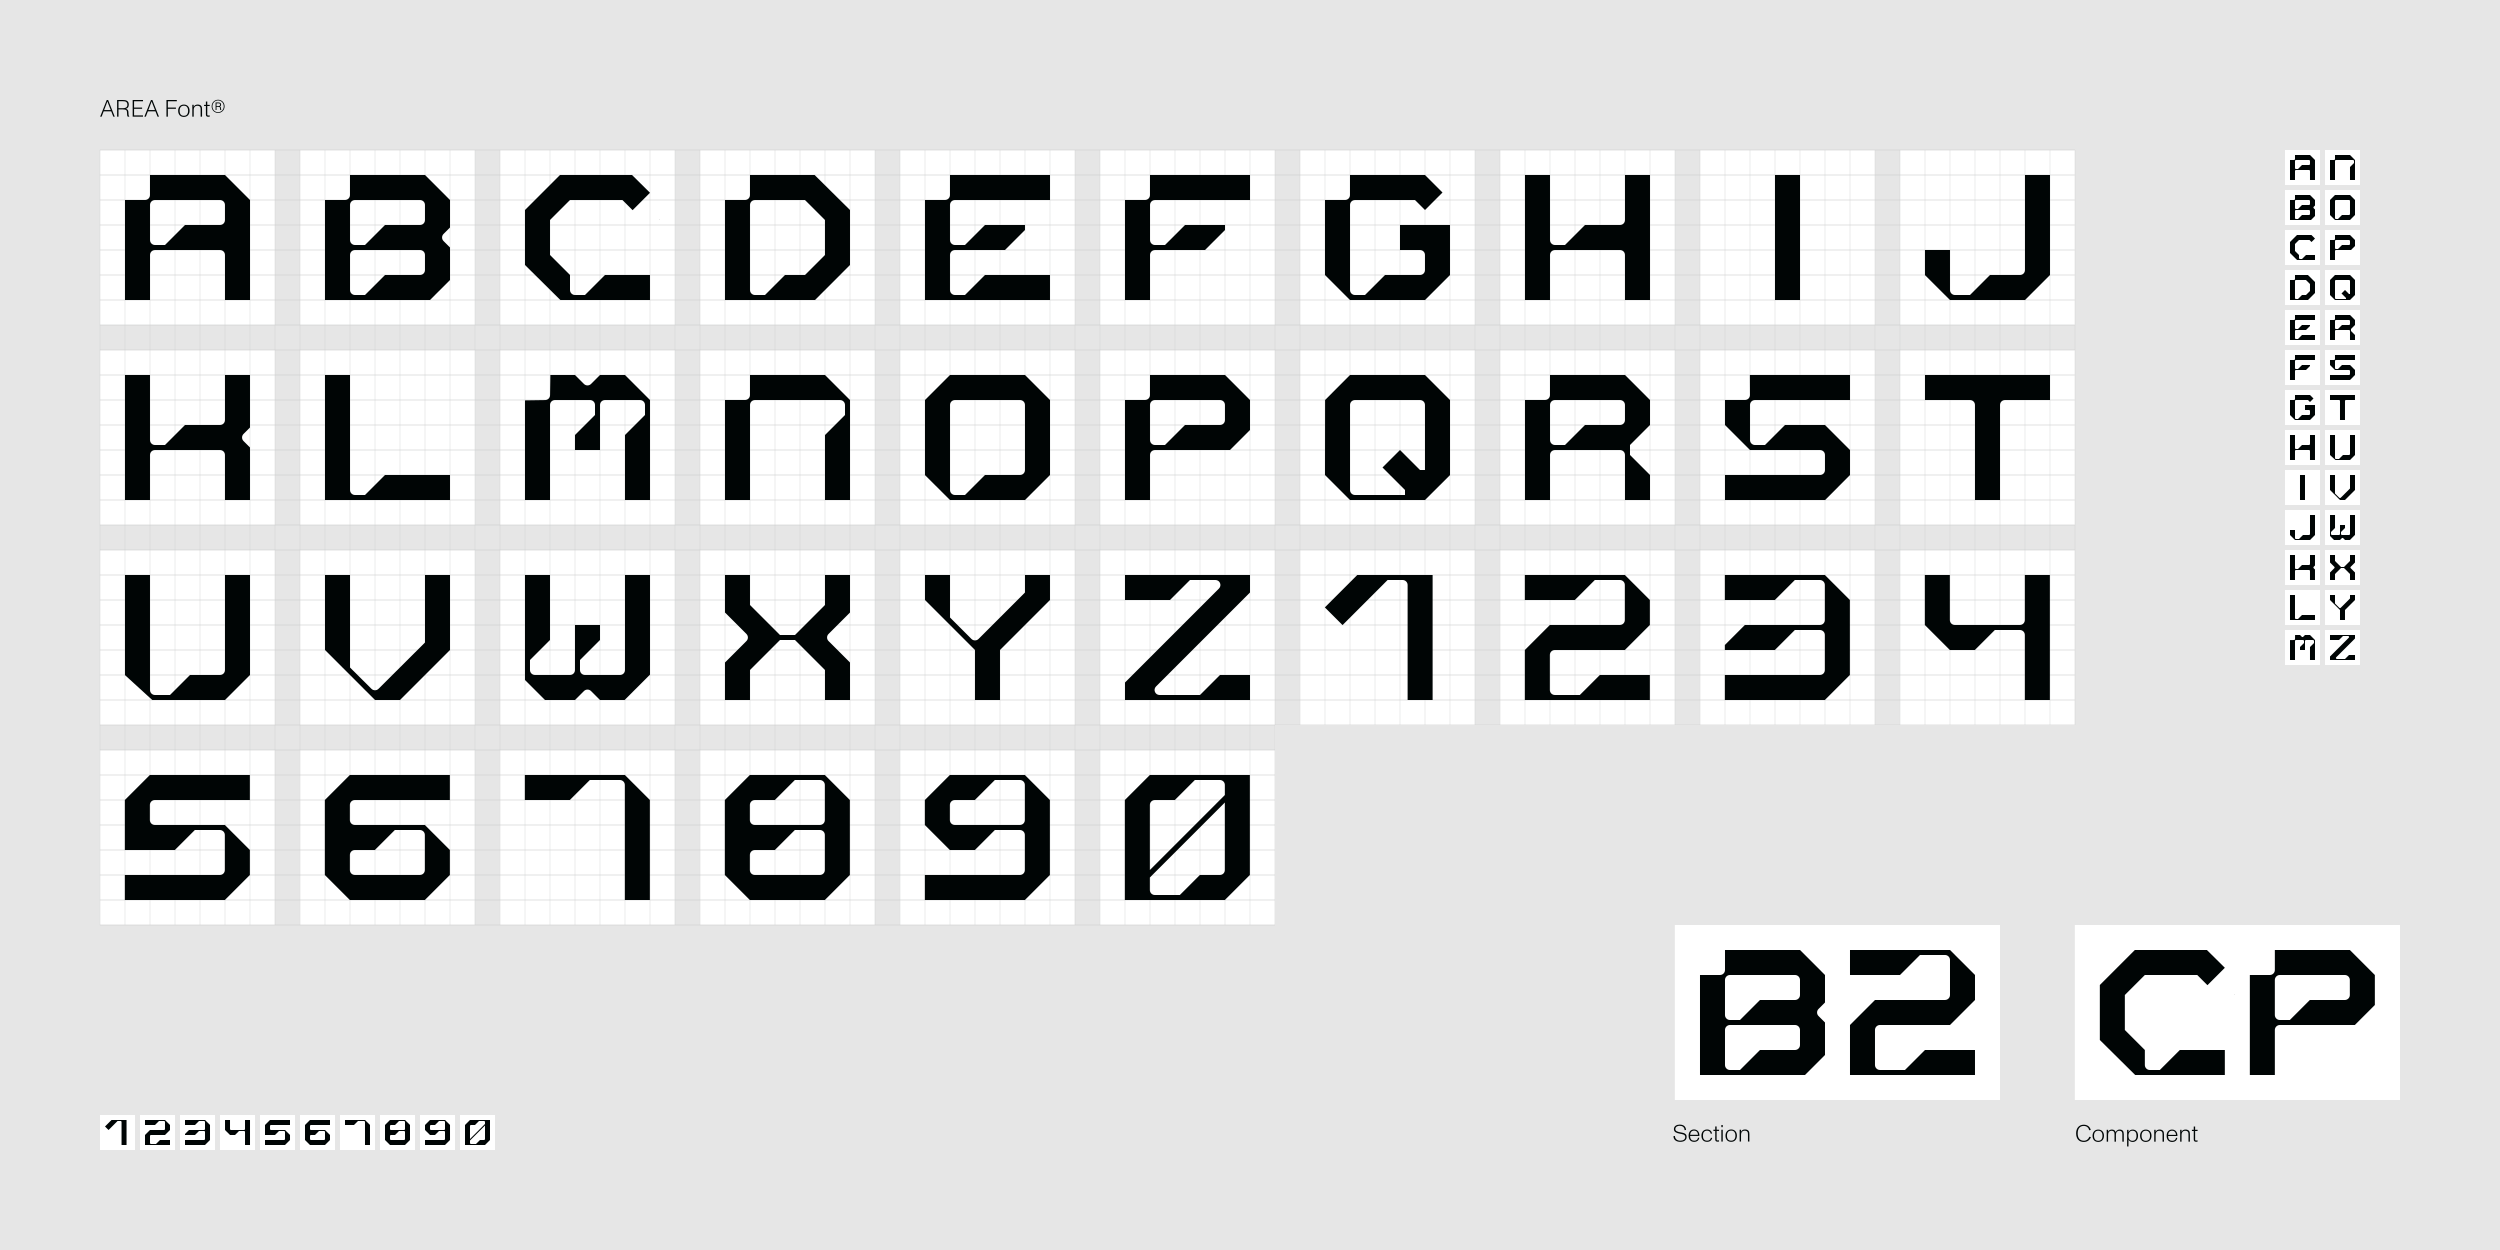 <?xml version="1.0" encoding="UTF-8"?>
<svg xmlns="http://www.w3.org/2000/svg" viewBox="0 0 2834.65 1417.32">
  <defs>
    <style>
      .cls-1 {
        stroke-width: .68px;
      }

      .cls-1, .cls-2 {
        fill: none;
        stroke: #cccdcd;
      }

      .cls-2 {
        stroke-width: .43px;
      }

      .cls-3 {
        fill: #000505;
      }

      .cls-4 {
        fill: #e6e6e6;
      }

      .cls-5 {
        fill: #fff;
      }
    </style>
  </defs>
  <g id="Ebene_3" data-name="Ebene 3">
    <rect class="cls-4" width="2834.65" height="1417.32"/>
  </g>
  <g id="Ebene_5" data-name="Ebene 5">
    <rect class="cls-5" x="113.39" y="170.08" width="198.43" height="198.43"/>
    <rect class="cls-5" x="340.16" y="170.08" width="198.43" height="198.43"/>
    <rect class="cls-5" x="566.93" y="170.08" width="198.43" height="198.43"/>
    <rect class="cls-5" x="793.7" y="170.08" width="198.43" height="198.43"/>
    <rect class="cls-5" x="1020.47" y="170.08" width="198.43" height="198.43"/>
    <rect class="cls-5" x="1247.24" y="170.08" width="198.43" height="198.43"/>
    <rect class="cls-5" x="1474.02" y="170.08" width="198.43" height="198.43"/>
    <rect class="cls-5" x="1700.79" y="170.08" width="198.43" height="198.43"/>
    <rect class="cls-5" x="1927.56" y="170.08" width="198.43" height="198.43"/>
    <rect class="cls-5" x="2154.33" y="170.08" width="198.43" height="198.43"/>
    <rect class="cls-5" x="1473.86" y="623.62" width="198.43" height="198.43"/>
    <rect class="cls-5" x="1700.63" y="623.62" width="198.43" height="198.43"/>
    <rect class="cls-5" x="1927.4" y="623.62" width="198.43" height="198.43"/>
    <rect class="cls-5" x="2154.17" y="623.62" width="198.43" height="198.43"/>
    <rect class="cls-5" x="113.23" y="850.39" width="198.43" height="198.43"/>
    <rect class="cls-5" x="340" y="850.39" width="198.43" height="198.43"/>
    <rect class="cls-5" x="566.77" y="850.39" width="198.43" height="198.43"/>
    <rect class="cls-5" x="793.54" y="850.39" width="198.43" height="198.43"/>
    <rect class="cls-5" x="1020.31" y="850.39" width="198.43" height="198.43"/>
    <rect class="cls-5" x="1247.09" y="850.39" width="198.43" height="198.43"/>
    <rect class="cls-5" x="113.39" y="396.85" width="198.43" height="198.43"/>
    <rect class="cls-5" x="340.16" y="396.85" width="198.43" height="198.43"/>
    <rect class="cls-5" x="566.93" y="396.85" width="198.43" height="198.43"/>
    <rect class="cls-5" x="793.7" y="396.85" width="198.43" height="198.43"/>
    <rect class="cls-5" x="1020.47" y="396.85" width="198.43" height="198.43"/>
    <rect class="cls-5" x="566.93" y="623.62" width="198.43" height="198.43"/>
    <rect class="cls-5" x="793.7" y="623.62" width="198.43" height="198.43"/>
    <rect class="cls-5" x="1020.47" y="623.62" width="198.43" height="198.43"/>
    <rect class="cls-5" x="1247.24" y="623.62" width="198.43" height="198.43"/>
    <rect class="cls-5" x="1247.24" y="396.85" width="198.43" height="198.43"/>
    <rect class="cls-5" x="1474.02" y="396.85" width="198.43" height="198.43"/>
    <rect class="cls-5" x="1700.79" y="396.85" width="198.43" height="198.43"/>
    <rect class="cls-5" x="1927.56" y="396.85" width="198.43" height="198.43"/>
    <rect class="cls-5" x="2154.33" y="396.85" width="198.43" height="198.43"/>
    <rect class="cls-5" x="113.39" y="623.62" width="198.43" height="198.43"/>
    <rect class="cls-5" x="340.16" y="623.62" width="198.43" height="198.43"/>
  </g>
  <g id="RASTER">
    <g>
      <line class="cls-2" x1="113.39" y1="170.08" x2="113.39" y2="1048.82"/>
      <line class="cls-2" x1="141.73" y1="170.08" x2="141.73" y2="1048.82"/>
      <line class="cls-2" x1="170.08" y1="170.08" x2="170.08" y2="1048.82"/>
      <line class="cls-2" x1="198.43" y1="170.08" x2="198.43" y2="1048.82"/>
      <line class="cls-2" x1="226.77" y1="170.08" x2="226.77" y2="1048.82"/>
      <line class="cls-2" x1="255.12" y1="170.08" x2="255.12" y2="1048.82"/>
      <line class="cls-2" x1="283.46" y1="170.08" x2="283.46" y2="1048.82"/>
      <line class="cls-2" x1="311.81" y1="170.08" x2="311.81" y2="1048.82"/>
      <line class="cls-2" x1="340.16" y1="170.08" x2="340.16" y2="1048.82"/>
      <line class="cls-2" x1="368.5" y1="170.08" x2="368.5" y2="1048.82"/>
      <line class="cls-2" x1="396.85" y1="170.08" x2="396.85" y2="1048.82"/>
      <line class="cls-2" x1="425.2" y1="170.08" x2="425.2" y2="1048.82"/>
      <line class="cls-2" x1="453.54" y1="170.08" x2="453.54" y2="1048.82"/>
      <line class="cls-2" x1="481.89" y1="170.08" x2="481.89" y2="1048.82"/>
      <line class="cls-2" x1="510.24" y1="170.08" x2="510.24" y2="1048.82"/>
      <line class="cls-2" x1="538.58" y1="170.08" x2="538.58" y2="1048.82"/>
      <line class="cls-2" x1="566.93" y1="170.08" x2="566.93" y2="1048.82"/>
      <line class="cls-2" x1="595.28" y1="170.08" x2="595.28" y2="1048.82"/>
      <line class="cls-2" x1="623.62" y1="170.08" x2="623.62" y2="1048.82"/>
      <line class="cls-2" x1="651.97" y1="170.08" x2="651.97" y2="1048.82"/>
      <line class="cls-2" x1="680.31" y1="170.08" x2="680.31" y2="1048.82"/>
      <line class="cls-2" x1="708.66" y1="170.08" x2="708.66" y2="1048.82"/>
      <line class="cls-2" x1="737.01" y1="170.08" x2="737.01" y2="1048.82"/>
      <line class="cls-2" x1="765.35" y1="170.08" x2="765.35" y2="1048.82"/>
      <line class="cls-2" x1="793.7" y1="170.08" x2="793.7" y2="1048.82"/>
      <line class="cls-2" x1="822.05" y1="170.08" x2="822.05" y2="1048.82"/>
      <line class="cls-2" x1="850.39" y1="170.08" x2="850.39" y2="1048.82"/>
      <line class="cls-2" x1="878.74" y1="170.08" x2="878.74" y2="1048.82"/>
      <line class="cls-2" x1="907.09" y1="170.08" x2="907.09" y2="1048.82"/>
      <line class="cls-2" x1="935.43" y1="170.08" x2="935.43" y2="1048.82"/>
      <line class="cls-2" x1="963.78" y1="170.08" x2="963.78" y2="1048.82"/>
      <line class="cls-2" x1="992.13" y1="170.08" x2="992.13" y2="1048.82"/>
      <line class="cls-2" x1="1020.47" y1="170.08" x2="1020.47" y2="1048.82"/>
      <line class="cls-2" x1="1048.82" y1="170.08" x2="1048.82" y2="1048.82"/>
      <line class="cls-2" x1="1077.17" y1="170.08" x2="1077.17" y2="1048.82"/>
      <line class="cls-2" x1="1105.51" y1="170.08" x2="1105.51" y2="1048.82"/>
      <line class="cls-2" x1="1133.86" y1="170.08" x2="1133.86" y2="1048.82"/>
      <line class="cls-2" x1="1162.2" y1="170.08" x2="1162.2" y2="1048.82"/>
      <line class="cls-2" x1="1190.55" y1="170.08" x2="1190.55" y2="1048.82"/>
      <line class="cls-2" x1="1218.9" y1="170.08" x2="1218.9" y2="1048.82"/>
      <line class="cls-2" x1="1247.24" y1="170.08" x2="1247.24" y2="1048.82"/>
      <line class="cls-2" x1="1275.59" y1="170.08" x2="1275.59" y2="1048.82"/>
      <line class="cls-2" x1="1303.94" y1="170.08" x2="1303.94" y2="1048.82"/>
      <line class="cls-2" x1="1332.28" y1="170.08" x2="1332.28" y2="1048.82"/>
      <line class="cls-2" x1="1360.63" y1="170.08" x2="1360.63" y2="1048.82"/>
      <line class="cls-2" x1="1388.98" y1="170.08" x2="1388.98" y2="1048.82"/>
      <line class="cls-2" x1="1417.32" y1="170.08" x2="1417.32" y2="1048.82"/>
      <line class="cls-2" x1="1445.67" y1="170.08" x2="1445.67" y2="1048.82"/>
      <line class="cls-2" x1="1474.02" y1="170.08" x2="1474.02" y2="1048.82"/>
      <line class="cls-2" x1="1502.36" y1="170.08" x2="1502.36" y2="1048.82"/>
      <line class="cls-2" x1="1530.71" y1="170.08" x2="1530.71" y2="1048.82"/>
      <line class="cls-2" x1="1559.06" y1="170.08" x2="1559.06" y2="1048.82"/>
      <line class="cls-2" x1="1587.4" y1="170.08" x2="1587.4" y2="1048.82"/>
      <line class="cls-2" x1="1615.75" y1="170.08" x2="1615.75" y2="1048.82"/>
      <line class="cls-2" x1="1644.09" y1="170.08" x2="1644.09" y2="1048.82"/>
      <line class="cls-2" x1="1672.44" y1="170.08" x2="1672.44" y2="1048.82"/>
      <line class="cls-2" x1="1700.79" y1="170.08" x2="1700.79" y2="1048.82"/>
      <line class="cls-2" x1="1729.13" y1="170.08" x2="1729.13" y2="1048.82"/>
      <line class="cls-2" x1="1757.48" y1="170.08" x2="1757.48" y2="1048.82"/>
      <line class="cls-2" x1="1785.83" y1="170.08" x2="1785.83" y2="1048.82"/>
      <line class="cls-2" x1="1814.17" y1="170.08" x2="1814.17" y2="1048.82"/>
      <line class="cls-2" x1="1842.52" y1="170.08" x2="1842.52" y2="1048.82"/>
      <line class="cls-2" x1="1870.87" y1="170.08" x2="1870.87" y2="1048.82"/>
      <line class="cls-2" x1="1899.21" y1="170.08" x2="1899.21" y2="1048.82"/>
      <line class="cls-2" x1="1927.56" y1="170.08" x2="1927.56" y2="1048.82"/>
      <line class="cls-2" x1="1955.91" y1="170.08" x2="1955.91" y2="1048.82"/>
      <line class="cls-2" x1="1984.25" y1="170.08" x2="1984.25" y2="1048.82"/>
      <line class="cls-2" x1="2012.6" y1="170.08" x2="2012.6" y2="1048.82"/>
      <line class="cls-2" x1="2040.94" y1="170.08" x2="2040.94" y2="1048.82"/>
      <line class="cls-2" x1="2069.29" y1="170.08" x2="2069.29" y2="1048.82"/>
      <line class="cls-2" x1="2097.64" y1="170.08" x2="2097.64" y2="1048.82"/>
      <line class="cls-2" x1="2125.98" y1="170.08" x2="2125.98" y2="1048.82"/>
      <line class="cls-2" x1="2154.33" y1="170.08" x2="2154.33" y2="1048.82"/>
      <line class="cls-2" x1="2182.68" y1="170.08" x2="2182.68" y2="1048.82"/>
      <line class="cls-2" x1="2211.02" y1="170.08" x2="2211.02" y2="1048.82"/>
      <line class="cls-2" x1="2239.37" y1="170.08" x2="2239.37" y2="1048.82"/>
      <line class="cls-2" x1="2267.72" y1="170.08" x2="2267.72" y2="1048.82"/>
      <line class="cls-2" x1="2296.06" y1="170.08" x2="2296.06" y2="1048.82"/>
      <line class="cls-2" x1="2324.41" y1="170.08" x2="2324.41" y2="1048.82"/>
      <line class="cls-2" x1="2352.76" y1="170.08" x2="2352.76" y2="1048.82"/>
    </g>
    <g>
      <line class="cls-1" x1="113.23" y1="1048.82" x2="2352.6" y2="1048.82"/>
      <line class="cls-1" x1="113.23" y1="1020.47" x2="2352.6" y2="1020.47"/>
      <line class="cls-1" x1="113.23" y1="992.13" x2="2352.6" y2="992.13"/>
      <line class="cls-1" x1="113.23" y1="963.78" x2="2352.6" y2="963.78"/>
      <line class="cls-1" x1="113.23" y1="935.43" x2="2352.6" y2="935.43"/>
      <line class="cls-1" x1="113.23" y1="907.09" x2="2352.6" y2="907.09"/>
      <line class="cls-1" x1="113.23" y1="878.74" x2="2352.6" y2="878.74"/>
      <line class="cls-1" x1="113.23" y1="850.39" x2="2352.6" y2="850.39"/>
      <line class="cls-1" x1="113.23" y1="822.05" x2="2352.6" y2="822.05"/>
      <line class="cls-1" x1="113.23" y1="793.7" x2="2352.6" y2="793.7"/>
      <line class="cls-1" x1="113.23" y1="765.35" x2="2352.6" y2="765.35"/>
      <line class="cls-1" x1="113.23" y1="737.01" x2="2352.6" y2="737.01"/>
      <line class="cls-1" x1="113.23" y1="708.66" x2="2352.6" y2="708.66"/>
      <line class="cls-1" x1="113.23" y1="680.32" x2="2352.6" y2="680.32"/>
      <line class="cls-1" x1="113.23" y1="651.97" x2="2352.6" y2="651.97"/>
      <line class="cls-1" x1="113.23" y1="623.62" x2="2352.6" y2="623.62"/>
      <line class="cls-1" x1="113.23" y1="595.28" x2="2352.6" y2="595.28"/>
      <line class="cls-1" x1="113.23" y1="566.93" x2="2352.6" y2="566.93"/>
      <line class="cls-1" x1="113.23" y1="538.58" x2="2352.6" y2="538.58"/>
      <line class="cls-1" x1="113.23" y1="510.24" x2="2352.6" y2="510.24"/>
      <line class="cls-1" x1="113.23" y1="481.89" x2="2352.6" y2="481.89"/>
      <line class="cls-1" x1="113.23" y1="453.54" x2="2352.6" y2="453.54"/>
      <line class="cls-1" x1="113.23" y1="425.2" x2="2352.6" y2="425.2"/>
      <line class="cls-1" x1="113.23" y1="396.85" x2="2352.6" y2="396.85"/>
      <line class="cls-1" x1="113.23" y1="368.5" x2="2352.6" y2="368.5"/>
      <line class="cls-1" x1="113.23" y1="340.16" x2="2352.6" y2="340.16"/>
      <line class="cls-1" x1="113.23" y1="311.81" x2="2352.6" y2="311.81"/>
      <line class="cls-1" x1="113.23" y1="283.46" x2="2352.6" y2="283.46"/>
      <line class="cls-1" x1="113.23" y1="255.12" x2="2352.6" y2="255.12"/>
      <line class="cls-1" x1="113.23" y1="226.77" x2="2352.6" y2="226.77"/>
      <line class="cls-1" x1="113.23" y1="198.43" x2="2352.6" y2="198.43"/>
      <line class="cls-1" x1="113.23" y1="170.08" x2="2352.6" y2="170.08"/>
    </g>
    <rect class="cls-4" x="1445.67" y="822.05" width="921.26" height="240.94"/>
  </g>
  <g id="TXT">
    <path class="cls-3" d="M1417.32,487.56v-34.02s-28.35-28.35-28.35-28.35h-85.04v22.68c0,3.13-2.54,5.67-5.67,5.67h-22.68v113.39h28.35v-51.02c0-3.13,2.54-5.67,5.67-5.67h85.04l22.68-22.68Zm-34.02-5.67h-39.69l-22.68,22.68h-11.34c-3.13,0-5.67-2.54-5.67-5.67v-39.69c0-3.13,2.54-5.67,5.67-5.67h73.7c3.13,0,5.67,2.54,5.67,5.67v17.01c0,3.13-2.54,5.67-5.67,5.67Z"/>
    <path class="cls-3" d="M1870.87,481.89v-28.35s-28.35-28.35-28.35-28.35h-85.04s0,22.68,0,22.68c0,3.13-2.54,5.67-5.67,5.67h-22.68s0,113.39,0,113.39h28.35v-51.02c0-3.13,2.54-5.67,5.67-5.67h73.7c3.13,0,5.67,2.54,5.67,5.67v51.02h28.35v-28.35l-22.68-22.68v-11.34l22.68-22.68Zm-34.02,0h-39.68l-22.68,22.68h-11.34c-3.13,0-5.67-2.54-5.67-5.67v-39.69c0-3.13,2.54-5.67,5.67-5.67h73.7c3.13,0,5.67,2.54,5.67,5.67v17.01c0,3.13-2.54,5.67-5.67,5.67Z"/>
    <path class="cls-3" d="M923.69,198.43h-73.3v22.68c0,3.13-2.54,5.67-5.67,5.67h-22.68v113.39h102.05l39.68-39.69v-62.36l-40.09-39.68Zm11.74,90.71l-22.68,22.68h-22.68l-22.68,22.68h-11.34c-3.13,0-5.67-2.54-5.67-5.67v-96.38c0-3.13,2.54-5.67,5.67-5.67h56.69l22.68,22.68v39.69Z"/>
    <path class="cls-3" d="M1190.55,226.77v-28.35h-113.39v22.68c0,3.13-2.54,5.67-5.67,5.67h-22.68v113.39h141.73v-28.35h-73.7l-22.68,22.68h-11.34c-3.13,0-5.67-2.54-5.67-5.67v-39.69c0-3.13,2.54-5.67,5.67-5.67h56.69l22.68-22.68v-5.67h-45.35l-22.68,22.68h-11.34c-3.13,0-5.67-2.54-5.67-5.67v-39.69c0-3.13,2.54-5.67,5.67-5.67h107.72Z"/>
    <path class="cls-3" d="M1303.94,198.43v22.68c0,3.13-2.54,5.67-5.67,5.67h-22.68v113.39h28.35v-51.02c0-3.13,2.54-5.67,5.67-5.67h56.69l22.68-22.68v-5.67h-45.35l-22.68,22.68h-11.34c-3.13,0-5.67-2.54-5.67-5.67v-39.68c0-3.13,2.54-5.67,5.67-5.67h107.72s0-28.35,0-28.35h-113.39Z"/>
    <path class="cls-3" d="M510.24,226.77l-28.35-28.35h-85.04s0,22.68,0,22.68c0,3.13-2.54,5.67-5.67,5.67h-22.68v113.39h119.06l22.68-22.68v-36.85l-7.33-7.33c-2.21-2.21-2.21-5.8,0-8.02l7.33-7.33v-31.18Zm-107.72,0h73.7c3.13,0,5.67,2.54,5.67,5.67v17.01c0,3.13-2.54,5.67-5.67,5.67h-39.69l-22.68,22.68h-11.34c-3.13,0-5.67-2.54-5.67-5.67v-39.69c0-3.13,2.54-5.67,5.67-5.67Zm73.7,85.04h-39.68l-22.68,22.68h-11.34c-3.13,0-5.67-2.54-5.67-5.67v-39.69c0-3.13,2.54-5.67,5.67-5.67h73.7c3.13,0,5.67,2.54,5.67,5.67v17.01c0,3.13-2.54,5.67-5.67,5.67Z"/>
    <g>
      <path class="cls-3" d="M663.31,334.49h-11.34c-3.13,0-5.67-2.54-5.67-5.67v-17.01l-22.68-22.68v-39.69l22.68-22.68h59.4l11.56,11.56,19.74-19.74-20.37-20.16h-81.68l-39.69,39.69v62.36l40.09,39.69h101.64v-28.35h-51.02l-22.68,22.68Z"/>
      <polygon class="cls-3" points="747.9 249.45 748.35 249.45 748.35 249 747.9 249.45"/>
    </g>
    <path class="cls-3" d="M1842.52,198.43v51.02c0,3.13-2.54,5.67-5.67,5.67h-39.69l-22.68,22.68h-11.34c-3.13,0-5.67-2.54-5.67-5.67v-73.7s-28.35,0-28.35,0v141.73h28.35v-51.02c0-3.13,2.54-5.67,5.67-5.67h73.7c3.13,0,5.67,2.54,5.67,5.67v51.02h28.35V198.43h-28.35Z"/>
    <rect class="cls-3" x="2012.6" y="198.43" width="28.35" height="141.73"/>
    <path class="cls-3" d="M436.54,538.58l-22.68,22.68h-11.34c-3.13,0-5.67-2.54-5.67-5.67v-130.39s-28.35,0-28.35,0v141.73h141.73v-28.35h-73.7Z"/>
    <path class="cls-3" d="M1162.2,425.2h-85.04l-28.35,28.35v85.04h.1l-.1,.1,28.35,28.25h85.04l28.35-28.35h0v-85.04l-28.35-28.35Zm-68.03,136.06h-11.34c-3.13,0-5.67-2.54-5.67-5.67v-96.38c0-3.13,2.54-5.67,5.67-5.67h73.7c3.13,0,5.67,2.54,5.67,5.67v73.7c0,3.13-2.54,5.67-5.67,5.67h-39.69s-22.68,22.68-22.68,22.68Z"/>
    <path class="cls-3" d="M2182.68,425.2v28.35h51.02c3.13,0,5.67,2.54,5.67,5.67v107.72h28.35v-107.72c0-3.13,2.54-5.67,5.67-5.67h51.02v-28.35h-141.73Z"/>
    <path class="cls-3" d="M1360.63,788.03h-45.84c-5.05,0-7.58-6.11-4.01-9.68l106.54-106.54v-19.84h-141.73s0,28.35,0,28.35h51.02l22.68-22.68h28.83c5.05,0,7.58,6.11,4.01,9.68l-106.54,106.54v19.84s141.73,0,141.73,0v-28.35h-34.02l-22.68,22.68Z"/>
    <path class="cls-3" d="M2097.64,425.2h-113.39v.14l-.14-.14,.11,22.65c.02,3.14-2.53,5.7-5.67,5.7h-22.65v28.35l28.35,28.35h79.37c3.13,0,5.67,2.54,5.67,5.67v17.01c0,3.13-2.54,5.67-5.67,5.67h-107.72v28.35h113.39v-.14l.14,.14,28.2-28.35v-28.35l-28.35-28.35h-45.35l-22.68,22.68h-11.34c-3.13,0-5.67-2.54-5.67-5.67v-39.69c0-3.13,2.54-5.67,5.67-5.67h107.72v-28.35Z"/>
    <path class="cls-3" d="M708.66,425.2h-28.35l-10.16,10.16c-2.21,2.21-5.8,2.21-8.02,0l-10.16-10.16h-27.92l-.34,22.85c-.05,3.06-2.52,5.54-5.58,5.58l-22.85,.34v112.96h28.35v-107.72c0-3.13,2.54-5.67,5.67-5.67h39.68c3.13,0,5.67,2.54,5.67,5.67v11.34l-22.68,22.68v17.01h28.35s0,0,0,0v-51.02c0-3.13,2.54-5.67,5.67-5.67h39.68c3.13,0,5.67,2.54,5.67,5.67v11.34l-22.68,22.68v73.7h28.35v-113.39l-28.35-28.35Z"/>
    <path class="cls-3" d="M708.66,651.97v107.72c0,3.13-2.54,5.67-5.67,5.67h-39.69c-3.13,0-5.67-2.54-5.67-5.67v-11.34l22.68-22.68v-17.01h-28.35s0,51.02,0,51.02c0,3.13-2.54,5.67-5.67,5.67h-39.69c-3.13,0-5.67-2.54-5.67-5.67v-11.34l22.68-22.68v-73.7h-28.35s0,119.06,0,119.06l22.68,22.68h34.02l10.16-10.16c2.21-2.21,5.8-2.21,8.02,0l10.16,10.16h27.92l28.77-28.77v-112.96h-28.35Z"/>
    <path class="cls-3" d="M1190.55,651.97h-28.35v19.84l-52.68,52.68c-2.21,2.21-5.8,2.21-8.02,0l-24.34-24.34v-48.19s-28.35,0-28.35,0v28.35l56.69,56.69v56.69h28.35v-56.69l56.69-56.69v-28.35Z"/>
    <path class="cls-3" d="M1615.75,425.2h-85.04l-28.25,28.35-.1,85.04,28.35,28.35h85.04s28.35-28.25,28.35-28.25v-85.14l-28.35-28.35Zm-79.37,28.35h73.7c3.13,0,5.67,2.54,5.67,5.67v73.7s-5.67,0-5.67,0l-22.68-22.68-19.84,19.84,25.51,25.51v5.67s-56.69,0-56.69,0c-3.13,0-5.67-2.54-5.67-5.67v-96.38c0-3.13,2.54-5.67,5.67-5.67Z"/>
    <path class="cls-3" d="M1538.95,651.97l-36.75,36.75,20.04,20.04,51.12-51.12h17.01c3.13,0,5.67,2.54,5.67,5.67v130.39h28.35v-141.73h-85.44Z"/>
    <path class="cls-3" d="M1077.01,878.74h0l-28.35,28.35v28.35l28.35,28.35h28.35l22.68-22.68h28.35c3.13,0,5.67,2.54,5.67,5.67v39.68c0,3.13-2.54,5.67-5.67,5.67h-107.72v28.35h113.39l28.35-28.35v-85.04l-28.35-28.35h-85.04Zm79.37,56.69h-73.7c-3.13,0-5.67-2.54-5.67-5.67v-17.01c0-3.13,2.54-5.67,5.67-5.67h22.68l22.68-22.68h28.35c3.13,0,5.67,2.54,5.67,5.67v39.69c0,3.13-2.54,5.67-5.67,5.67Z"/>
    <path class="cls-3" d="M2295.9,651.97v51.02c0,3.13-2.54,5.67-5.67,5.67h-73.7c-3.13,0-5.67-2.54-5.67-5.67v-51.02h-28.35v56.69l28.35,28.35h28.35l22.68-22.68h28.35c3.13,0,5.67,2.54,5.67,5.67v73.7h28.35v-141.73h-28.35Z"/>
    <path class="cls-3" d="M850.23,878.74l-28.35,28.35v85.04l28.35,28.35h85.04l28.35-28.35v-85.04l-28.35-28.35h-85.04Zm79.37,113.39h-73.7c-3.13,0-5.67-2.54-5.67-5.67v-17.01c0-3.13,2.54-5.67,5.67-5.67h22.68l22.68-22.68h28.35c3.13,0,5.67,2.54,5.67,5.67v39.69c0,3.13-2.54,5.67-5.67,5.67Zm0-56.69h-73.7c-3.13,0-5.67-2.54-5.67-5.67v-17.01c0-3.13,2.54-5.67,5.67-5.67h22.68l22.68-22.68h28.35c3.13,0,5.67,2.54,5.67,5.67v39.68c0,3.13-2.54,5.67-5.67,5.67Z"/>
    <path class="cls-3" d="M1762.99,737.01h79.37l28.35-28.35v-28.35l-28.35-28.35h-113.39v28.35h56.69l22.68-22.68h28.35c3.13,0,5.67,2.54,5.67,5.67v39.68c0,3.13-2.54,5.67-5.67,5.67h-79.37s-28.35,28.35-28.35,28.35v56.69h141.73v-28.35h-56.69l-22.68,22.68h-28.35c-3.13,0-5.67-2.54-5.67-5.67v-39.68c0-3.13,2.54-5.67,5.67-5.67Z"/>
    <path class="cls-3" d="M283.31,907.09v-28.35h-113.39l-28.35,28.35v28.35h0v28.35h56.69l22.68-22.68h28.35c3.13,0,5.67,2.54,5.67,5.67v39.68c0,3.13-2.54,5.67-5.67,5.67h-107.72v28.35h113.39l28.35-28.35v-28.35s-28.35-28.35-28.35-28.35h-79.37c-3.13,0-5.67-2.54-5.67-5.67v-17.01c0-3.13,2.54-5.67,5.67-5.67h107.72Z"/>
    <path class="cls-3" d="M1955.75,651.97v28.35h56.69l22.68-22.68h28.35c3.13,0,5.67,2.54,5.67,5.67v39.68c0,3.13-2.54,5.67-5.67,5.67h-85.04l-22.68,22.68v5.67h56.69s22.68-22.68,22.68-22.68h28.35c3.13,0,5.67,2.54,5.67,5.67v39.68c0,3.13-2.54,5.67-5.67,5.67h-107.72v28.35h113.39l28.35-28.35v-85.04l-28.35-28.35h-113.39Z"/>
    <path class="cls-3" d="M935.43,425.2h-85.04v22.68c0,3.13-2.54,5.67-5.67,5.67h-22.68v113.39h28.35v-107.72c0-3.13,2.54-5.67,5.67-5.67h96.38c3.13,0,5.67,2.54,5.67,5.67v11.34l-22.68,22.68v73.7h28.35v-113.39l-28.35-28.35Z"/>
    <path class="cls-3" d="M255.12,198.43h-85.04v22.68c0,3.13-2.54,5.67-5.67,5.67h-22.68v28.35h0v85.04h28.35v-51.02c0-3.13,2.54-5.67,5.67-5.67h73.7c3.13,0,5.67,2.54,5.67,5.67v51.02h28.35v-113.39s-28.35-28.35-28.35-28.35Zm-5.67,56.69h-39.69l-22.68,22.68h-11.34c-3.13,0-5.67-2.54-5.67-5.67v-39.69c0-3.13,2.54-5.67,5.67-5.67h73.7c3.13,0,5.67,2.54,5.67,5.67v17.01c0,3.13-2.54,5.67-5.67,5.67Z"/>
    <path class="cls-3" d="M283.46,765.35v-113.39h-28.35v107.72c0,3.13-2.54,5.67-5.67,5.67h-34.02s-22.68,22.68-22.68,22.68h-17.01c-3.13,0-5.67-2.54-5.67-5.67v-130.39s-28.35,0-28.35,0v113.39s.1,0,.1,0l-.1,.1,30.93,28.25h82.46l28.35-28.35h0Z"/>
    <path class="cls-3" d="M510.24,651.97h-28.35v76.54l-52.7,52.51c-2.21,2.2-5.78,2.2-8,0l-24.34-24.17v-104.88s-28.35,0-28.35,0v85.04l56.69,56.69h28.35l56.69-56.69v-85.04Z"/>
    <path class="cls-3" d="M939.44,718.83l24.34-24.34v-42.52s-28.35,0-28.35,0v34.02l-34.02,34.02h-17.01l-34.02-34.02v-34.02h-28.35s0,42.52,0,42.52l24.34,24.34c2.21,2.21,2.21,5.8,0,8.02l-24.34,24.34v42.52s28.35,0,28.35,0v-34.02s34.02-34.02,34.02-34.02h17.01l34.02,34.02v34.02h28.35v-42.52s-24.34-24.34-24.34-24.34c-2.21-2.21-2.21-5.8,0-8.02Z"/>
    <path class="cls-3" d="M510.08,907.09v-28.35h-113.39l-28.35,28.35v85.04l28.35,28.35h85.04l28.35-28.35v-28.35l-28.35-28.35h-79.37c-3.13,0-5.67-2.54-5.67-5.67v-17.01c0-3.13,2.54-5.67,5.67-5.67h107.72Zm-85.04,56.69l22.68-22.68h28.35c3.13,0,5.67,2.54,5.67,5.67v39.68c0,3.13-2.54,5.67-5.67,5.67h-73.7c-3.13,0-5.67-2.54-5.67-5.67v-17.01c0-3.13,2.54-5.67,5.67-5.67h22.68Z"/>
    <path class="cls-3" d="M2324.41,198.43h-28.35v107.72c0,3.13-2.54,5.67-5.67,5.67h-34.02l-22.68,22.68h-17.01c-3.13,0-5.67-2.54-5.67-5.67v-45.35h-28.35v28.35h.1l-.1,.1,28.35,28.25h85.04l28.35-28.35v-113.39Z"/>
    <path class="cls-3" d="M283.46,425.2h-28.35s0,51.02,0,51.02c0,3.13-2.54,5.67-5.67,5.67h-39.69l-22.68,22.68h-11.34c-3.13,0-5.67-2.54-5.67-5.67v-73.7h-28.35s0,141.73,0,141.73h28.35v-51.02c0-3.13,2.54-5.67,5.67-5.67h73.7c3.13,0,5.67,2.54,5.67,5.67v51.02h28.35v-59.53l-7.33-7.33c-2.21-2.21-2.21-5.8,0-8.02l7.33-7.33v-59.53Z"/>
    <path class="cls-3" d="M1303.78,878.74l-28.35,28.35v113.39h113.39l28.35-28.35v-113.39h-113.39Zm85.04,107.72c0,3.13-2.54,5.67-5.67,5.67h-22.68l-22.68,22.68h-28.35c-3.13,0-5.67-2.54-5.67-5.67v-14.17s85.04-85.04,85.04-85.04v76.54Zm-85.04,0v-73.7c0-3.13,2.54-5.67,5.67-5.67h22.68l22.68-22.68h28.35c3.13,0,5.67,2.54,5.67,5.67v11.34s-85.04,85.04-85.04,85.04Z"/>
    <path class="cls-3" d="M1644.09,311.81v-56.69h-56.69v28.35h22.68c3.13,0,5.67,2.54,5.67,5.67v17.01c0,3.13-2.54,5.67-5.67,5.67h-39.68l-22.68,22.68h-11.34c-3.13,0-5.67-2.54-5.67-5.67v-96.38c0-3.13,2.54-5.67,5.67-5.67h68.03l11.34,11.34,19.84-19.84-19.84-19.84h-85.04s0,22.68,0,22.68c0,3.13-2.54,5.67-5.67,5.67h-22.68s0,85.04,0,85.04l28.35,28.35h85.04l9.45-9.45,18.9-18.9Z"/>
    <path class="cls-3" d="M708.5,878.74h-113.39v28.35s51.02,0,51.02,0l22.68-22.68h34.02c3.13,0,5.67,2.54,5.67,5.67h0v130.39h28.35v-113.39l-28.35-28.35Z"/>
    <g>
      <path class="cls-3" d="M128.47,132.29l-2.35-6.07h-8.58l-2.32,6.07h-1.67l7.5-18.9h1.56l7.5,18.9h-1.65Zm-10.39-7.48h7.5l-2.35-6.02c-.4-1-.86-2.29-1.43-3.75h-.03c-.43,1.24-.89,2.43-1.4,3.75l-2.29,6.02Z"/>
      <path class="cls-3" d="M146.67,132.21l-.03,.08h-1.78c-.67-.97-.89-2.02-.86-4.54,.08-2.73-.92-3.7-4.86-3.7h-4.78v8.23h-1.59v-18.9h6.4c3.62,0,6.88,.73,6.88,5.4,0,2.35-1.24,4.08-3.35,4.62,2.13,.51,2.94,1.81,2.92,4.13,0,2.13,.13,3.51,1.05,4.67Zm-12.31-9.53h4.86c2.67,0,5.21-.62,5.21-3.83,0-3.62-2.29-4.08-5.29-4.08h-4.78v7.91Z"/>
      <path class="cls-3" d="M150.43,132.29v-18.9h11.71v1.43h-10.12v7.15h9.12v1.4h-9.12v7.48h10.12v1.43h-11.71Z"/>
      <path class="cls-3" d="M178.61,132.29l-2.35-6.07h-8.58l-2.32,6.07h-1.67l7.5-18.9h1.57l7.5,18.9h-1.65Zm-10.39-7.48h7.5l-2.35-6.02c-.41-1-.86-2.29-1.43-3.75h-.03c-.43,1.24-.89,2.43-1.4,3.75l-2.29,6.02Z"/>
      <path class="cls-3" d="M188.74,132.29v-18.9h11.74v1.43h-10.15v7.15h9.15v1.4h-9.15v8.91h-1.59Z"/>
      <path class="cls-3" d="M202,125.59c0-4,2.43-7.02,6.48-7.02s6.48,2.86,6.48,7.02-2.48,6.99-6.48,6.99-6.48-2.67-6.48-6.99Zm9.96,4.35c.89-1.03,1.32-2.51,1.32-4.35s-.46-3.43-1.4-4.43c-.76-.84-1.86-1.3-3.35-1.3-1.57,0-2.73,.49-3.51,1.35-.92,1.03-1.35,2.51-1.35,4.37s.43,3.37,1.32,4.4c.78,.86,1.92,1.3,3.46,1.3s2.73-.46,3.51-1.35Z"/>
      <path class="cls-3" d="M229.1,124.16v8.12h-1.62v-7.86c0-1.27,.03-2.59-.81-3.48-.73-.81-1.78-1.03-2.94-1.03-1.48,0-4.1,.67-4.1,4.86v7.5h-1.57v-13.42h1.57v2.48c.65-1.7,2.11-2.78,4.51-2.78,1.73,0,2.97,.51,3.83,1.4,1.08,1.11,1.13,2.83,1.13,4.18Z"/>
      <path class="cls-3" d="M233.45,129.83v-9.64h-2.08v-1.32h2.08v-3.72h1.57v3.72h2.78v1.32h-2.78v9.66c0,.92,.38,1.13,1.3,1.13,.41,0,.94-.05,1.43-.16l.03,1.43c-.49,.11-1.03,.16-1.54,.16-1.89,0-2.78-.78-2.78-2.59Z"/>
      <path class="cls-3" d="M254.64,120.6c0,4.24-3.24,7.45-7.37,7.45s-7.31-3.21-7.31-7.45,3.19-7.5,7.31-7.5,7.37,3.19,7.37,7.5Zm-.94,0c0-3.83-2.75-6.69-6.42-6.69s-6.4,2.83-6.4,6.69,2.78,6.61,6.4,6.61,6.42-2.83,6.42-6.61Zm-2.7,4.02v.13h-1.13c-.32-.38-.43-1-.43-2.21s-.65-1.35-2.13-1.35h-1.81v3.56h-1.05v-8.56h3.29c1,0,2.92,.27,2.92,2.48,0,.97-.46,1.7-1.27,2.05,.78,.27,1.11,.92,1.11,1.83s.05,1.62,.51,2.05Zm-5.51-4.37h2.05c.89,0,2.05-.16,2.05-1.57s-1.16-1.51-2.11-1.51h-2v3.08Z"/>
    </g>
  </g>
  <g id="MINI">
    <g>
      <rect class="cls-5" x="2636.22" y="260.79" width="39.69" height="39.69"/>
      <path class="cls-3" d="M2670.24,278.93v-6.8l-5.67-5.67h-17.01v4.54c0,.63-.51,1.13-1.13,1.13h-4.54v22.68h5.67v-10.2c0-.63,.51-1.13,1.13-1.13h17.01l4.54-4.54Zm-6.8-1.13h-7.94l-4.54,4.54h-2.27c-.63,0-1.13-.51-1.13-1.13v-7.94c0-.63,.51-1.13,1.13-1.13h14.74c.63,0,1.13,.51,1.13,1.13v3.4c0,.63-.51,1.13-1.13,1.13Z"/>
    </g>
    <g>
      <rect class="cls-5" x="2636.22" y="351.5" width="39.69" height="39.69"/>
      <path class="cls-3" d="M2670.24,368.5v-5.67s-5.67-5.67-5.67-5.67h-17.01s0,4.54,0,4.54c0,.63-.51,1.13-1.13,1.13h-4.54s0,22.68,0,22.68h5.67v-10.2c0-.63,.51-1.13,1.13-1.13h14.74c.63,0,1.13,.51,1.13,1.13v10.2h5.67v-5.67l-4.54-4.54v-2.27l4.54-4.54Zm-6.8,0h-7.94l-4.54,4.54h-2.27c-.63,0-1.13-.51-1.13-1.13v-7.94c0-.63,.51-1.13,1.13-1.13h14.74c.63,0,1.13,.51,1.13,1.13v3.4c0,.63-.51,1.13-1.13,1.13Z"/>
    </g>
    <g>
      <rect class="cls-5" x="2590.87" y="306.14" width="39.69" height="39.69"/>
      <path class="cls-3" d="M2616.86,311.81h-14.66v4.54c0,.63-.51,1.13-1.13,1.13h-4.54v22.68h20.41l7.94-7.94v-12.47l-8.02-7.94Zm2.35,18.14l-4.54,4.54h-4.54l-4.54,4.54h-2.27c-.63,0-1.13-.51-1.13-1.13v-19.28c0-.63,.51-1.13,1.13-1.13h11.34l4.54,4.54v7.94Z"/>
    </g>
    <g>
      <rect class="cls-5" x="2590.87" y="351.5" width="39.69" height="39.69"/>
      <path class="cls-3" d="M2624.88,362.83v-5.67h-22.68v4.54c0,.63-.51,1.13-1.13,1.13h-4.54v22.68h28.35v-5.67h-14.74l-4.54,4.54h-2.27c-.63,0-1.13-.51-1.13-1.13v-7.94c0-.63,.51-1.13,1.13-1.13h11.34l4.54-4.54v-1.13h-9.07l-4.54,4.54h-2.27c-.63,0-1.13-.51-1.13-1.13v-7.94c0-.63,.51-1.13,1.13-1.13h21.54Z"/>
    </g>
    <g>
      <rect class="cls-5" x="2590.87" y="396.85" width="39.69" height="39.69"/>
      <path class="cls-3" d="M2602.2,402.52v4.54c0,.63-.51,1.13-1.13,1.13h-4.54v22.68h5.67v-10.2c0-.63,.51-1.13,1.13-1.13h11.34l4.54-4.54v-1.13h-9.07l-4.54,4.54h-2.27c-.63,0-1.13-.51-1.13-1.13v-7.94c0-.63,.51-1.13,1.13-1.13h21.54v-5.67h-22.68Z"/>
    </g>
    <g>
      <rect class="cls-5" x="2590.87" y="215.43" width="39.69" height="39.69"/>
      <path class="cls-3" d="M2624.88,226.77l-5.67-5.67h-17.01s0,4.54,0,4.54c0,.63-.51,1.13-1.13,1.13h-4.54v22.68h23.81l4.54-4.54v-7.37l-1.47-1.47c-.44-.44-.44-1.16,0-1.6l1.47-1.47v-6.24Zm-21.54,0h14.74c.63,0,1.13,.51,1.13,1.13v3.4c0,.63-.51,1.13-1.13,1.13h-7.94l-4.54,4.54h-2.27c-.63,0-1.13-.51-1.13-1.13v-7.94c0-.63,.51-1.13,1.13-1.13Zm14.74,17.01h-7.94l-4.54,4.54h-2.27c-.63,0-1.13-.51-1.13-1.13v-7.94c0-.63,.51-1.13,1.13-1.13h14.74c.63,0,1.13,.51,1.13,1.13v3.4c0,.63-.51,1.13-1.13,1.13Z"/>
    </g>
    <g>
      <rect class="cls-5" x="2590.87" y="260.79" width="39.69" height="39.69"/>
      <g>
        <path class="cls-3" d="M2610.14,293.67h-2.27c-.63,0-1.13-.51-1.13-1.13v-3.4l-4.54-4.54v-7.94l4.54-4.54h11.88l2.31,2.31,3.95-3.95-4.07-4.03h-16.34l-7.94,7.94v12.47l8.02,7.94h20.33v-5.67h-10.2l-4.54,4.54Z"/>
        <polygon class="cls-3" points="2627.06 276.66 2627.15 276.66 2627.15 276.57 2627.06 276.66"/>
      </g>
    </g>
    <g>
      <rect class="cls-5" x="2590.87" y="487.56" width="39.69" height="39.69"/>
      <path class="cls-3" d="M2619.21,493.23v10.2c0,.63-.51,1.13-1.13,1.13h-7.94l-4.54,4.54h-2.27c-.63,0-1.13-.51-1.13-1.13v-14.74s-5.67,0-5.67,0v28.35h5.67v-10.2c0-.63,.51-1.13,1.13-1.13h14.74c.63,0,1.13,.51,1.13,1.13v10.2h5.67v-28.35h-5.67Z"/>
    </g>
    <g>
      <rect class="cls-5" x="2590.87" y="532.91" width="39.69" height="39.69"/>
      <rect class="cls-3" x="2607.87" y="538.58" width="5.67" height="28.35"/>
    </g>
    <g>
      <rect class="cls-5" x="2590.87" y="668.98" width="39.69" height="39.69"/>
      <path class="cls-3" d="M2610.14,697.32l-4.54,4.54h-2.27c-.63,0-1.13-.51-1.13-1.13v-26.08s-5.67,0-5.67,0v28.35h28.35v-5.67h-14.74Z"/>
    </g>
    <g>
      <rect class="cls-5" x="2636.22" y="215.43" width="39.69" height="39.69"/>
      <path class="cls-3" d="M2664.57,221.1h-17.01l-5.67,5.67v17.01h.02l-.02,.02,5.67,5.65h17.01l5.67-5.67h0v-17.01l-5.67-5.67Zm-13.61,27.21h-2.27c-.63,0-1.13-.51-1.13-1.13v-19.28c0-.63,.51-1.13,1.13-1.13h14.74c.63,0,1.13,.51,1.13,1.13v14.74c0,.63-.51,1.13-1.13,1.13h-7.94s-4.54,4.54-4.54,4.54Z"/>
    </g>
    <g>
      <rect class="cls-5" x="2636.22" y="442.2" width="39.69" height="39.69"/>
      <path class="cls-3" d="M2641.89,447.87v5.67h10.2c.63,0,1.13,.51,1.13,1.13v21.54h5.67v-21.54c0-.63,.51-1.13,1.13-1.13h10.2v-5.67h-28.35Z"/>
    </g>
    <g>
      <rect class="cls-5" x="2636.22" y="714.33" width="39.69" height="39.69"/>
      <path class="cls-3" d="M2658.9,747.21h-9.17c-1.01,0-1.52-1.22-.8-1.94l21.31-21.31v-3.97h-28.35s0,5.67,0,5.67h10.2l4.54-4.54h5.77c1.01,0,1.52,1.22,.8,1.94l-21.31,21.31v3.97s28.35,0,28.35,0v-5.67h-6.8l-4.54,4.54Z"/>
    </g>
    <g>
      <rect class="cls-5" x="2636.22" y="396.85" width="39.69" height="39.69"/>
      <path class="cls-3" d="M2670.24,402.52h-22.68v.03l-.03-.03,.02,4.53c0,.63-.51,1.14-1.13,1.14h-4.53v5.67l5.67,5.67h15.87c.63,0,1.13,.51,1.13,1.13v3.4c0,.63-.51,1.13-1.13,1.13h-21.54v5.67h22.68v-.03l.03,.03,5.64-5.67v-5.67l-5.67-5.67h-9.07l-4.54,4.54h-2.27c-.63,0-1.13-.51-1.13-1.13v-7.94c0-.63,.51-1.13,1.13-1.13h21.54v-5.67Z"/>
    </g>
    <g>
      <rect class="cls-5" x="2590.87" y="714.33" width="39.69" height="39.69"/>
      <path class="cls-3" d="M2619.21,720h-5.67l-2.03,2.03c-.44,.44-1.16,.44-1.6,0l-2.03-2.03h-5.58l-.07,4.57c0,.61-.5,1.11-1.12,1.12l-4.57,.07v22.59h5.67v-21.54c0-.63,.51-1.13,1.13-1.13h7.94c.63,0,1.13,.51,1.13,1.13v2.27l-4.54,4.54v3.4h5.67s0,0,0,0v-10.2c0-.63,.51-1.13,1.13-1.13h7.94c.63,0,1.13,.51,1.13,1.13v2.27l-4.54,4.54v14.74h5.67v-22.68l-5.67-5.67Z"/>
    </g>
    <g>
      <rect class="cls-5" x="2636.22" y="578.27" width="39.69" height="39.69"/>
      <path class="cls-3" d="M2664.57,583.94v21.54c0,.63-.51,1.13-1.13,1.13h-7.94c-.63,0-1.13-.51-1.13-1.13v-2.27l4.54-4.54v-3.4h-5.67s0,10.2,0,10.2c0,.63-.51,1.13-1.13,1.13h-7.94c-.63,0-1.13-.51-1.13-1.13v-2.27l4.54-4.54v-14.74h-5.67s0,23.81,0,23.81l4.54,4.54h6.8l2.03-2.03c.44-.44,1.16-.44,1.6,0l2.03,2.03h5.58l5.75-5.75v-22.59h-5.67Z"/>
    </g>
    <g>
      <rect class="cls-5" x="2636.22" y="668.98" width="39.69" height="39.69"/>
      <path class="cls-3" d="M2670.24,674.65h-5.67v3.97l-10.54,10.54c-.44,.44-1.16,.44-1.6,0l-4.87-4.87v-9.64s-5.67,0-5.67,0v5.67l11.34,11.34v11.34h5.67v-11.34l11.34-11.34v-5.67Z"/>
    </g>
    <g>
      <rect class="cls-5" x="2636.22" y="306.14" width="39.69" height="39.69"/>
      <path class="cls-3" d="M2664.57,311.81h-17.01l-5.65,5.67-.02,17.01,5.67,5.67h17.01s5.67-5.65,5.67-5.65v-17.03l-5.67-5.67Zm-15.87,5.67h14.74c.63,0,1.13,.51,1.13,1.13v14.74s-1.13,0-1.13,0l-4.54-4.54-3.97,3.97,5.1,5.1v1.13s-11.34,0-11.34,0c-.63,0-1.13-.51-1.13-1.13v-19.28c0-.63,.51-1.13,1.13-1.13Z"/>
    </g>
    <g>
      <rect class="cls-5" x="113.39" y="1264.25" width="39.69" height="39.69"/>
      <path class="cls-3" d="M126.41,1269.92l-7.35,7.35,4.01,4.01,10.22-10.22h3.4c.63,0,1.13,.51,1.13,1.13v26.08h5.67v-28.35h-17.09Z"/>
    </g>
    <g>
      <rect class="cls-5" x="476.22" y="1264.25" width="39.69" height="39.69"/>
      <path class="cls-3" d="M487.56,1269.92h0l-5.67,5.67v5.67l5.67,5.67h5.67l4.54-4.54h5.67c.63,0,1.13,.51,1.13,1.13v7.94c0,.63-.51,1.13-1.13,1.13h-21.54v5.67h22.68l5.67-5.67v-17.01l-5.67-5.67h-17.01Zm15.87,11.34h-14.74c-.63,0-1.13-.51-1.13-1.13v-3.4c0-.63,.51-1.13,1.13-1.13h4.54l4.54-4.54h5.67c.63,0,1.13,.51,1.13,1.13v7.94c0,.63-.51,1.13-1.13,1.13Z"/>
    </g>
    <g>
      <rect class="cls-5" x="249.45" y="1264.25" width="39.69" height="39.69"/>
      <path class="cls-3" d="M277.8,1269.92v10.2c0,.63-.51,1.13-1.13,1.13h-14.74c-.63,0-1.13-.51-1.13-1.13v-10.2h-5.67v11.34l5.67,5.67h5.67l4.54-4.54h5.67c.63,0,1.13,.51,1.13,1.13v14.74h5.67v-28.35h-5.67Z"/>
    </g>
    <g>
      <rect class="cls-5" x="430.87" y="1264.25" width="39.69" height="39.69"/>
      <path class="cls-3" d="M442.2,1269.92l-5.67,5.67v17.01l5.67,5.67h17.01l5.67-5.67v-17.01l-5.67-5.67h-17.01Zm15.87,22.68h-14.74c-.63,0-1.13-.51-1.13-1.13v-3.4c0-.63,.51-1.13,1.13-1.13h4.54l4.54-4.54h5.67c.63,0,1.13,.51,1.13,1.13v7.94c0,.63-.51,1.13-1.13,1.13Zm0-11.34h-14.74c-.63,0-1.13-.51-1.13-1.13v-3.4c0-.63,.51-1.13,1.13-1.13h4.54l4.54-4.54h5.67c.63,0,1.13,.51,1.13,1.13v7.94c0,.63-.51,1.13-1.13,1.13Z"/>
    </g>
    <g>
      <rect class="cls-5" x="158.74" y="1264.25" width="39.69" height="39.69"/>
      <path class="cls-3" d="M171.21,1286.93h15.87l5.67-5.67v-5.67l-5.67-5.67h-22.68v5.67h11.34l4.54-4.54h5.67c.63,0,1.13,.51,1.13,1.13v7.94c0,.63-.51,1.13-1.13,1.13h-15.87s-5.67,5.67-5.67,5.67v11.34h28.35v-5.67h-11.34l-4.54,4.54h-5.67c-.63,0-1.13-.51-1.13-1.13v-7.94c0-.63,.51-1.13,1.13-1.13Z"/>
    </g>
    <g>
      <rect class="cls-5" x="294.8" y="1264.25" width="39.69" height="39.69"/>
      <path class="cls-3" d="M328.82,1275.59v-5.67h-22.68l-5.67,5.67v5.67h0v5.67h11.34l4.54-4.54h5.67c.63,0,1.13,.51,1.13,1.13v7.94c0,.63-.51,1.13-1.13,1.13h-21.54v5.67h22.68l5.67-5.67v-5.67s-5.67-5.67-5.67-5.67h-15.87c-.63,0-1.13-.51-1.13-1.13v-3.4c0-.63,.51-1.13,1.13-1.13h21.54Z"/>
    </g>
    <g>
      <rect class="cls-5" x="204.09" y="1264.25" width="39.69" height="39.69"/>
      <path class="cls-3" d="M209.76,1269.92v5.67h11.34l4.54-4.54h5.67c.63,0,1.13,.51,1.13,1.13v7.94c0,.63-.51,1.13-1.13,1.13h-17.01l-4.54,4.54v1.13h11.34s4.54-4.54,4.54-4.54h5.67c.63,0,1.13,.51,1.13,1.13v7.94c0,.63-.51,1.13-1.13,1.13h-21.54v5.67h22.68l5.67-5.67v-17.01l-5.67-5.67h-22.68Z"/>
    </g>
    <g>
      <rect class="cls-5" x="2636.22" y="170.08" width="39.69" height="39.69"/>
      <path class="cls-3" d="M2664.57,175.75h-17.01v4.54c0,.63-.51,1.13-1.13,1.13h-4.54v22.68h5.67v-21.54c0-.63,.51-1.13,1.13-1.13h19.28c.63,0,1.13,.51,1.13,1.13v2.27l-4.54,4.54v14.74h5.67v-22.68l-5.67-5.67Z"/>
    </g>
    <g>
      <rect class="cls-5" x="2590.87" y="170.08" width="39.69" height="39.69"/>
      <path class="cls-3" d="M2619.21,175.75h-17.01v4.54c0,.63-.51,1.13-1.13,1.13h-4.54v5.67h0v17.01h5.67v-10.2c0-.63,.51-1.13,1.13-1.13h14.74c.63,0,1.13,.51,1.13,1.13v10.2h5.67v-22.68s-5.67-5.67-5.67-5.67Zm-1.13,11.34h-7.94l-4.54,4.54h-2.27c-.63,0-1.13-.51-1.13-1.13v-7.94c0-.63,.51-1.13,1.13-1.13h14.74c.63,0,1.13,.51,1.13,1.13v3.4c0,.63-.51,1.13-1.13,1.13Z"/>
    </g>
    <g>
      <rect class="cls-5" x="2636.22" y="487.56" width="39.69" height="39.69"/>
      <path class="cls-3" d="M2670.24,515.91v-22.68h-5.67v21.54c0,.63-.51,1.13-1.13,1.13h-6.8s-4.54,4.54-4.54,4.54h-3.4c-.63,0-1.13-.51-1.13-1.13v-26.08s-5.67,0-5.67,0v22.68s.02,0,.02,0l-.02,.02,6.19,5.65h16.49l5.67-5.67h0Z"/>
    </g>
    <g>
      <rect class="cls-5" x="2636.22" y="532.91" width="39.69" height="39.69"/>
      <path class="cls-3" d="M2670.24,538.58h-5.67v15.31l-10.54,10.5c-.44,.44-1.16,.44-1.6,0l-4.87-4.83v-20.98s-5.67,0-5.67,0v17.01l11.34,11.34h5.67l11.34-11.34v-17.01Z"/>
    </g>
    <g>
      <rect class="cls-5" x="2636.22" y="623.62" width="39.69" height="39.69"/>
      <path class="cls-3" d="M2665.37,642.66l4.87-4.87v-8.5s-5.67,0-5.67,0v6.8l-6.8,6.8h-3.4l-6.8-6.8v-6.8h-5.67s0,8.5,0,8.5l4.87,4.87c.44,.44,.44,1.16,0,1.6l-4.87,4.87v8.5s5.67,0,5.67,0v-6.8s6.8-6.8,6.8-6.8h3.4l6.8,6.8v6.8h5.67v-8.5s-4.87-4.87-4.87-4.87c-.44-.44-.44-1.16,0-1.6Z"/>
    </g>
    <g>
      <rect class="cls-5" x="340.16" y="1264.25" width="39.69" height="39.69"/>
      <path class="cls-3" d="M374.17,1275.59v-5.67h-22.68l-5.67,5.67v17.01l5.67,5.67h17.01l5.67-5.67v-5.67l-5.67-5.67h-15.87c-.63,0-1.13-.51-1.13-1.13v-3.4c0-.63,.51-1.13,1.13-1.13h21.54Zm-17.01,11.34l4.54-4.54h5.67c.63,0,1.13,.51,1.13,1.13v7.94c0,.63-.51,1.13-1.13,1.13h-14.74c-.63,0-1.13-.51-1.13-1.13v-3.4c0-.63,.51-1.13,1.13-1.13h4.54Z"/>
    </g>
    <g>
      <rect class="cls-5" x="2590.87" y="578.27" width="39.69" height="39.69"/>
      <path class="cls-3" d="M2624.88,583.94h-5.67v21.54c0,.63-.51,1.13-1.13,1.13h-6.8l-4.54,4.54h-3.4c-.63,0-1.13-.51-1.13-1.13v-9.07h-5.67v5.67h.02l-.02,.02,5.67,5.65h17.01l5.67-5.67v-22.68Z"/>
    </g>
    <g>
      <rect class="cls-5" x="2590.87" y="623.62" width="39.69" height="39.69"/>
      <path class="cls-3" d="M2624.88,629.29h-5.67s0,10.2,0,10.2c0,.63-.51,1.13-1.13,1.13h-7.94l-4.54,4.54h-2.27c-.63,0-1.13-.51-1.13-1.13v-14.74h-5.67s0,28.35,0,28.35h5.67v-10.2c0-.63,.51-1.13,1.13-1.13h14.74c.63,0,1.13,.51,1.13,1.13v10.2h5.67v-11.91l-1.47-1.47c-.44-.44-.44-1.16,0-1.6l1.47-1.47v-11.91Z"/>
    </g>
    <g>
      <rect class="cls-5" x="521.57" y="1264.25" width="39.69" height="39.69"/>
      <path class="cls-3" d="M532.91,1269.92l-5.67,5.67v22.68h22.68l5.67-5.67v-22.68h-22.68Zm17.01,21.54c0,.63-.51,1.13-1.13,1.13h-4.54l-4.54,4.54h-5.67c-.63,0-1.13-.51-1.13-1.13v-2.83s17.01-17.01,17.01-17.01v15.31Zm-17.01,0v-14.74c0-.63,.51-1.13,1.13-1.13h4.54l4.54-4.54h5.67c.63,0,1.13,.51,1.13,1.13v2.27s-17.01,17.01-17.01,17.01Z"/>
    </g>
    <g>
      <rect class="cls-5" x="2590.87" y="442.2" width="39.69" height="39.69"/>
      <path class="cls-3" d="M2624.88,470.55v-11.34h-11.34v5.67h4.54c.63,0,1.13,.51,1.13,1.13v3.4c0,.63-.51,1.13-1.13,1.13h-7.94l-4.54,4.54h-2.27c-.63,0-1.13-.51-1.13-1.13v-19.28c0-.63,.51-1.13,1.13-1.13h13.61l2.27,2.27,3.97-3.97-3.97-3.97h-17.01s0,4.54,0,4.54c0,.63-.51,1.13-1.13,1.13h-4.54s0,17.01,0,17.01l5.67,5.67h17.01l1.89-1.89,3.78-3.78Z"/>
    </g>
    <g>
      <rect class="cls-5" x="385.51" y="1264.25" width="39.69" height="39.69"/>
      <path class="cls-3" d="M413.86,1269.92h-22.68v5.67s10.2,0,10.2,0l4.54-4.54h6.8c.63,0,1.13,.51,1.13,1.13h0v26.08h5.67v-22.68l-5.67-5.67Z"/>
    </g>
  </g>
  <g id="SECTION">
    <rect class="cls-5" x="1899.05" y="1048.82" width="368.66" height="198.43"/>
    <rect class="cls-5" x="2352.6" y="1048.82" width="368.66" height="198.43"/>
    <path class="cls-3" d="M2692.75,1139.53v-34.02s-28.35-28.35-28.35-28.35h-85.04v22.68c0,3.13-2.54,5.67-5.67,5.67h-22.68v113.39h28.35v-51.02c0-3.13,2.54-5.67,5.67-5.67h85.04l22.68-22.68Zm-34.02-5.67h-39.69l-22.68,22.68h-11.34c-3.13,0-5.67-2.54-5.67-5.67v-39.69c0-3.13,2.54-5.67,5.67-5.67h73.7c3.13,0,5.67,2.54,5.67,5.67v17.01c0,3.13-2.54,5.67-5.67,5.67Z"/>
    <path class="cls-3" d="M2069.29,1105.51l-28.35-28.35h-85.04s0,22.68,0,22.68c0,3.13-2.54,5.67-5.67,5.67h-22.68v113.39h119.06l22.68-22.68v-36.85l-7.33-7.33c-2.21-2.21-2.21-5.8,0-8.02l7.33-7.33v-31.18Zm-107.72,0h73.7c3.13,0,5.67,2.54,5.67,5.67v17.01c0,3.13-2.54,5.67-5.67,5.67h-39.69l-22.68,22.68h-11.34c-3.13,0-5.67-2.54-5.67-5.67v-39.69c0-3.13,2.54-5.67,5.67-5.67Zm73.7,85.04h-39.68l-22.68,22.68h-11.34c-3.13,0-5.67-2.54-5.67-5.67v-39.69c0-3.13,2.54-5.67,5.67-5.67h73.7c3.13,0,5.67,2.54,5.67,5.67v17.01c0,3.13-2.54,5.67-5.67,5.67Z"/>
    <g>
      <path class="cls-3" d="M2448.97,1213.23h-11.34c-3.13,0-5.67-2.54-5.67-5.67v-17.01l-22.68-22.68v-39.69l22.68-22.68h59.4l11.56,11.56,19.74-19.74-20.37-20.16h-81.68l-39.69,39.69v62.36l40.09,39.69h101.64v-28.35h-51.02l-22.68,22.68Z"/>
      <polygon class="cls-3" points="2533.57 1128.19 2534.01 1128.19 2534.01 1127.75 2533.57 1128.19"/>
    </g>
    <path class="cls-3" d="M2131.65,1162.2h79.37l28.35-28.35v-28.35l-28.35-28.35h-113.39v28.35h56.69l22.68-22.68h28.35c3.13,0,5.67,2.54,5.67,5.67v39.68c0,3.13-2.54,5.67-5.67,5.67h-79.37s-28.35,28.35-28.35,28.35v56.69h141.73v-28.35h-56.69l-22.68,22.68h-28.35c-3.13,0-5.67-2.54-5.67-5.67v-39.68c0-3.13,2.54-5.67,5.67-5.67Z"/>
    <g>
      <path class="cls-3" d="M1897.46,1288.23l1.7-.19c0,3.62,2.73,5.34,6.05,5.34s5.61-1.43,5.61-4.16c0-3-3.05-3.19-6.48-3.86-3.54-.7-6.37-1.78-6.37-5.08,0-3.48,3.16-5.13,6.48-5.13,3.83,0,6.88,1.54,7.29,5.99l-1.65,.3c-.08-3.37-2.4-4.97-5.67-4.97-2.4,0-4.83,1.19-4.83,3.72s2.83,3.24,6.15,3.78c3.86,.65,6.67,1.43,6.67,5.13s-3,5.59-7.23,5.59-7.72-2.05-7.72-6.48Z"/>
      <path class="cls-3" d="M1926.91,1287.96h-10.58c.03,4,1.94,5.45,4.67,5.45s3.94-1.32,4.32-3.43l1.48,.16c-.54,2.83-2.65,4.56-5.86,4.56-1.84,0-3.4-.54-4.51-1.73-1.19-1.21-1.78-2.97-1.78-5.29s.65-4.08,1.86-5.32c1.13-1.16,2.67-1.7,4.35-1.7,2,0,3.73,.86,4.8,2.43,.86,1.24,1.3,3.08,1.24,4.86Zm-10.55-1.27h8.96c-.08-1.05-.43-2.21-.95-3-.84-1.24-2.08-1.73-3.54-1.73-1.38,0-2.51,.46-3.21,1.3-.76,.86-1.16,2.08-1.27,3.43Z"/>
      <path class="cls-3" d="M1929.18,1287.69c0-4.05,2.38-7.02,6.42-7.02,3.27,0,5.1,1.89,5.67,4.53l-1.51,.3c-.46-2.02-1.54-3.51-4.18-3.51-1.73,0-2.89,.59-3.64,1.62-.75,1-1.05,2.43-1.05,4.08,0,3.4,1.24,5.67,4.72,5.67,2.35,0,3.78-.97,4.29-3.29l1.49,.16c-.51,2.67-2.67,4.45-5.78,4.45-4.24,0-6.42-2.83-6.42-6.99Z"/>
      <path class="cls-3" d="M1944.84,1291.93v-9.64h-2.08v-1.32h2.08v-3.73h1.57v3.73h2.78v1.32h-2.78v9.66c0,.92,.38,1.13,1.29,1.13,.41,0,.95-.05,1.43-.16l.03,1.43c-.49,.11-1.03,.16-1.54,.16-1.89,0-2.78-.78-2.78-2.59Z"/>
      <path class="cls-3" d="M1951.78,1275.6h1.57v2.46h-1.57v-2.46Zm1.57,5.37v13.42h-1.57v-13.42h1.57Z"/>
      <path class="cls-3" d="M1956.45,1287.69c0-3.99,2.43-7.02,6.48-7.02s6.48,2.86,6.48,7.02-2.48,6.99-6.48,6.99-6.48-2.67-6.48-6.99Zm9.96,4.35c.89-1.03,1.32-2.51,1.32-4.35s-.46-3.43-1.4-4.43c-.76-.84-1.86-1.3-3.35-1.3-1.57,0-2.73,.49-3.51,1.35-.92,1.03-1.35,2.51-1.35,4.37s.43,3.37,1.32,4.4c.78,.86,1.92,1.29,3.46,1.29s2.73-.46,3.51-1.35Z"/>
      <path class="cls-3" d="M1983.56,1286.26v8.12h-1.62v-7.85c0-1.27,.03-2.59-.81-3.48-.73-.81-1.78-1.03-2.94-1.03-1.49,0-4.1,.67-4.1,4.86v7.5h-1.57v-13.42h1.57v2.48c.65-1.7,2.11-2.78,4.51-2.78,1.73,0,2.97,.51,3.83,1.4,1.08,1.11,1.13,2.83,1.13,4.18Z"/>
    </g>
    <g>
      <path class="cls-3" d="M2354.03,1285.04c0-5.72,3.13-9.77,8.67-9.77,3.86,0,6.88,2,7.94,5.94l-1.73,.35c-.62-2.81-2.78-4.91-6.18-4.91-2.11,0-3.81,.67-4.97,2-1.3,1.46-1.94,3.67-1.94,6.4,0,2.4,.46,4.35,1.46,5.8,1.11,1.65,3.02,2.59,5.51,2.59,3.29,0,5.29-1.94,6.24-4.56l1.78,.51c-1.4,3.37-4.1,5.42-8.02,5.42-5.51,0-8.75-3.48-8.75-9.77Z"/>
      <path class="cls-3" d="M2372.65,1287.8c0-3.99,2.43-7.02,6.48-7.02s6.48,2.86,6.48,7.02-2.48,6.99-6.48,6.99-6.48-2.67-6.48-6.99Zm9.96,4.35c.89-1.03,1.32-2.51,1.32-4.35s-.46-3.43-1.4-4.43c-.76-.84-1.86-1.3-3.35-1.3-1.57,0-2.73,.49-3.51,1.35-.92,1.03-1.35,2.51-1.35,4.37s.43,3.38,1.32,4.4c.78,.86,1.92,1.3,3.46,1.3s2.73-.46,3.51-1.35Z"/>
      <path class="cls-3" d="M2408.07,1285.99v8.5h-1.62v-7.94c0-1.24,0-2.56-.81-3.46-.7-.81-1.7-.97-2.64-.97-.81,0-1.73,.22-2.46,.86-.76,.68-1.38,1.75-1.38,3.94v7.56h-1.59v-7.86c0-1.29,0-2.62-.81-3.54-.7-.76-1.7-.97-2.64-.97s-1.86,.32-2.46,.86c-.78,.68-1.38,1.78-1.38,3.97v7.53h-1.57v-13.42h1.57v2.43c.19-.54,.46-1.03,.94-1.48,.73-.7,1.84-1.24,3.46-1.24,2.21,0,3.73,1.13,4.24,3.1,.24-.75,.62-1.35,1.19-1.89,.73-.67,1.78-1.21,3.37-1.21,3.08,0,4.59,1.75,4.59,5.21Z"/>
      <path class="cls-3" d="M2424.25,1287.8c0,4.24-2.51,7.02-6.05,7.02-2.11,0-3.75-.86-4.78-2.59v7.67h-1.57v-18.81h1.57v2.56c.92-1.75,2.56-2.86,4.78-2.86,3.43,0,6.05,2.46,6.05,7.02Zm-1.73,0c0-3.8-1.57-5.72-4.64-5.72-1.27,0-2.43,.41-3.24,1.38-.78,.92-1.3,2.35-1.3,4.4,0,3.56,1.65,5.67,4.54,5.67,1.54,0,2.67-.51,3.37-1.38,.89-1.03,1.27-2.46,1.27-4.35Z"/>
      <path class="cls-3" d="M2426.55,1287.8c0-3.99,2.43-7.02,6.48-7.02s6.48,2.86,6.48,7.02-2.48,6.99-6.48,6.99-6.48-2.67-6.48-6.99Zm9.96,4.35c.89-1.03,1.32-2.51,1.32-4.35s-.46-3.43-1.4-4.43c-.76-.84-1.86-1.3-3.35-1.3-1.57,0-2.73,.49-3.51,1.35-.92,1.03-1.35,2.51-1.35,4.37s.43,3.38,1.32,4.4c.78,.86,1.92,1.3,3.46,1.3s2.73-.46,3.51-1.35Z"/>
      <path class="cls-3" d="M2453.65,1286.37v8.12h-1.62v-7.86c0-1.27,.03-2.59-.81-3.48-.73-.81-1.78-1.03-2.94-1.03-1.49,0-4.1,.67-4.1,4.86v7.5h-1.57v-13.42h1.57v2.48c.65-1.7,2.11-2.78,4.51-2.78,1.73,0,2.97,.51,3.83,1.4,1.08,1.11,1.13,2.83,1.13,4.18Z"/>
      <path class="cls-3" d="M2468.9,1288.07h-10.58c.03,4,1.94,5.45,4.67,5.45s3.94-1.32,4.32-3.43l1.49,.16c-.54,2.83-2.65,4.56-5.86,4.56-1.84,0-3.4-.54-4.51-1.73-1.19-1.21-1.78-2.97-1.78-5.29s.65-4.08,1.86-5.32c1.13-1.16,2.67-1.7,4.35-1.7,2,0,3.73,.86,4.8,2.43,.86,1.24,1.3,3.08,1.24,4.86Zm-10.55-1.27h8.96c-.08-1.05-.43-2.21-.94-3-.84-1.24-2.08-1.73-3.54-1.73-1.38,0-2.51,.46-3.21,1.3-.76,.86-1.16,2.08-1.27,3.43Z"/>
      <path class="cls-3" d="M2483.05,1286.37v8.12h-1.62v-7.86c0-1.27,.03-2.59-.81-3.48-.73-.81-1.78-1.03-2.94-1.03-1.48,0-4.1,.67-4.1,4.86v7.5h-1.57v-13.42h1.57v2.48c.65-1.7,2.11-2.78,4.51-2.78,1.73,0,2.97,.51,3.83,1.4,1.08,1.11,1.13,2.83,1.13,4.18Z"/>
      <path class="cls-3" d="M2487.4,1292.03v-9.64h-2.08v-1.32h2.08v-3.72h1.57v3.72h2.78v1.32h-2.78v9.66c0,.92,.38,1.13,1.3,1.13,.41,0,.94-.05,1.43-.16l.03,1.43c-.49,.11-1.03,.16-1.54,.16-1.89,0-2.78-.78-2.78-2.59Z"/>
    </g>
  </g>
</svg>